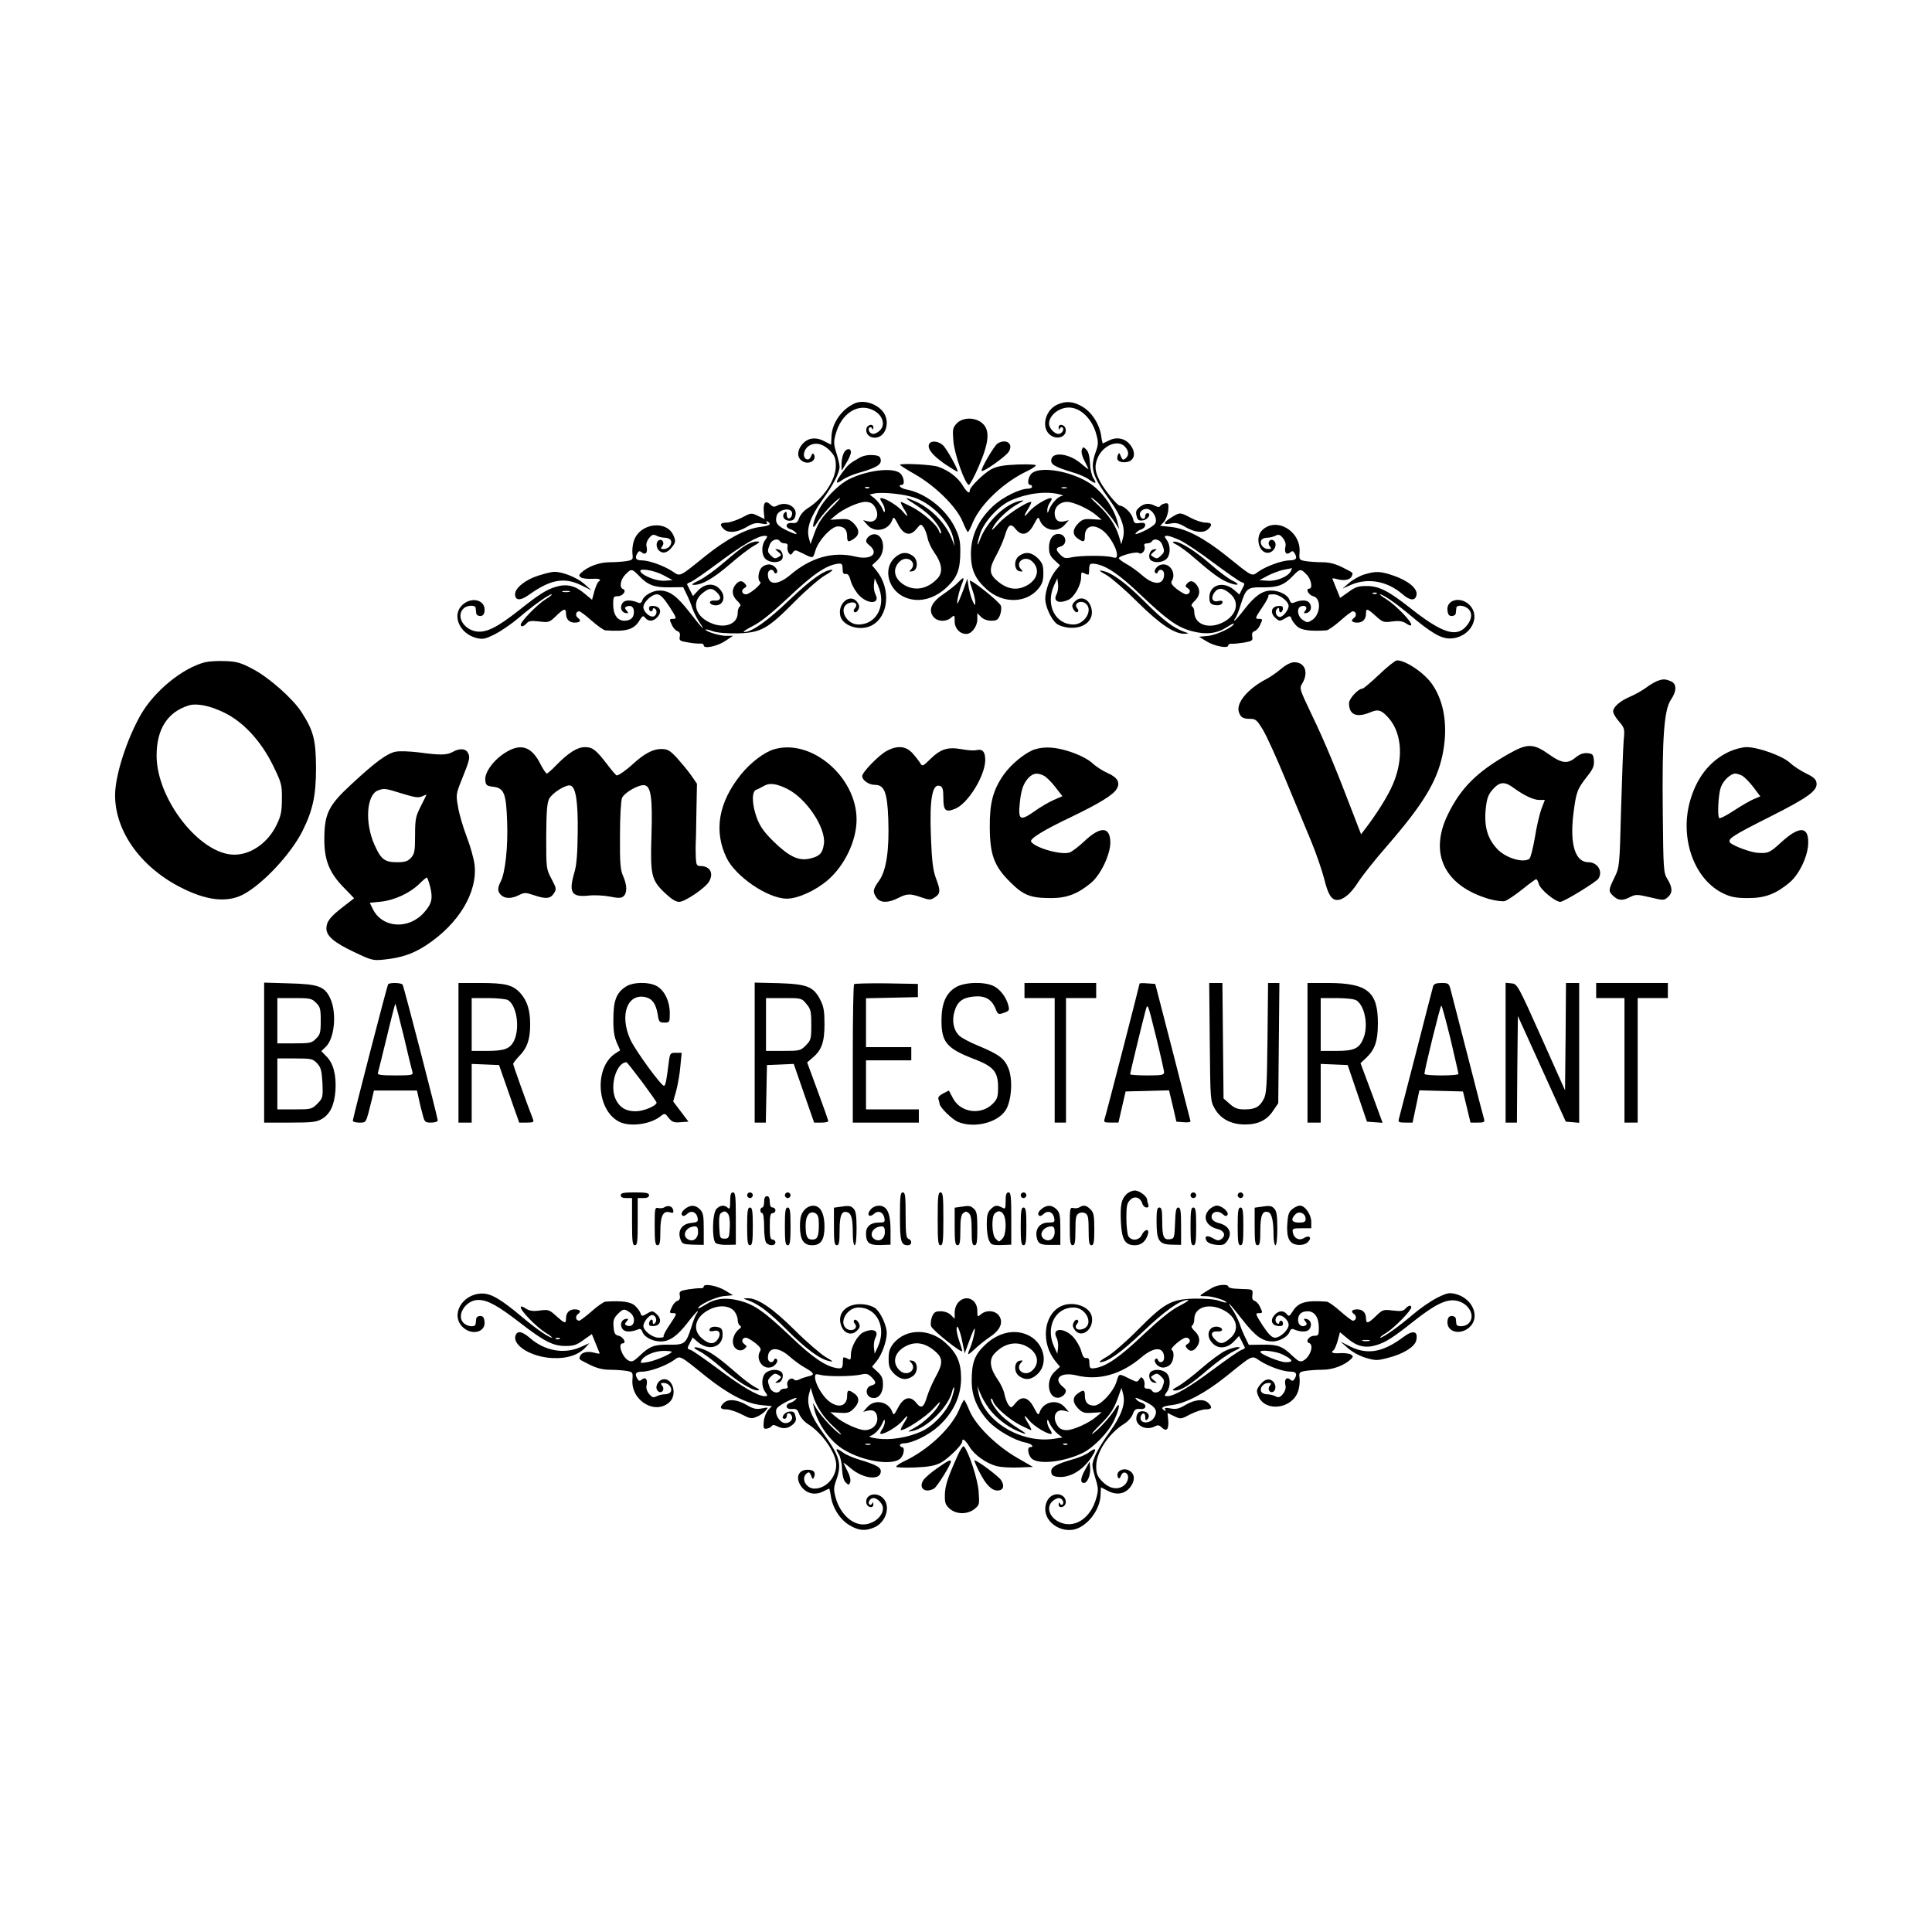 <?xml version="1.0" standalone="no"?>
<!DOCTYPE svg PUBLIC "-//W3C//DTD SVG 20010904//EN"
 "http://www.w3.org/TR/2001/REC-SVG-20010904/DTD/svg10.dtd">
<svg version="1.0" xmlns="http://www.w3.org/2000/svg"
 width="1024pt" height="1024pt" viewBox="0 0 1024 1024"
 preserveAspectRatio="xMidYMid meet">
<g transform="translate(0,1024) scale(0.1,-0.1)"
fill="#000000" stroke="none">
<path d="M4530 8102 c-69 -31 -120 -104 -123 -175 l-2 -44 -37 19 c-46 24 -89
17 -118 -19 -26 -33 -26 -68 1 -86 34 -24 82 3 62 36 -4 6 -10 2 -14 -11 -6
-14 -14 -20 -24 -16 -25 10 -15 56 16 73 34 19 75 8 111 -31 22 -24 28 -39 28
-77 0 -74 -65 -172 -149 -225 -19 -11 -39 -34 -45 -51 -9 -25 -16 -29 -38 -27
-33 4 -40 -23 -9 -33 11 -3 25 -12 31 -21 8 -9 -7 -5 -40 10 -61 28 -73 44
-64 81 10 40 90 49 82 8 -5 -26 -28 -28 -28 -2 0 17 -3 20 -11 12 -18 -18 -3
-43 25 -43 19 0 27 7 32 27 12 46 -48 79 -97 53 -15 -8 -23 -7 -35 5 -26 25
-39 13 -36 -34 l4 -42 -35 17 c-35 17 -37 16 -86 -10 -28 -14 -64 -26 -81 -26
-33 0 -38 -11 -14 -34 23 -23 70 -19 120 10 35 21 52 25 80 19 27 -5 34 -3 28
6 -4 8 -3 10 4 5 24 -14 11 -23 -40 -29 -74 -9 -177 -64 -288 -153 -144 -116
-133 -111 -178 -81 -47 30 -122 57 -162 57 -31 0 -37 13 -21 39 8 12 12 12 24
2 19 -15 31 1 24 32 -4 13 2 31 13 45 16 19 23 21 39 13 11 -6 31 -11 46 -11
14 0 28 -7 31 -15 8 -20 -13 -45 -38 -45 -17 0 -18 2 -8 15 15 18 -1 42 -19
31 -16 -10 -14 -41 4 -56 20 -17 45 -9 68 22 18 24 19 30 7 59 -36 85 -179 67
-210 -27 -7 -19 -10 -50 -8 -69 4 -31 2 -33 -32 -39 -19 -3 -60 -6 -90 -6 -54
0 -115 -23 -150 -56 -13 -13 -13 -16 0 -25 8 -5 34 -8 58 -7 39 3 53 -4 33
-16 -4 -3 -14 -26 -21 -50 l-12 -45 -41 34 c-48 41 -94 52 -150 35 -51 -15
-90 -40 -197 -125 -114 -90 -172 -119 -224 -112 -69 10 -110 81 -70 121 18 19
64 21 65 4 1 -7 2 -20 3 -28 0 -8 10 -15 21 -15 14 0 21 8 23 26 7 57 -64 79
-115 35 -60 -52 -21 -152 70 -177 36 -9 46 -7 101 20 33 17 90 56 126 87 71
61 159 124 174 124 6 0 -10 -13 -35 -28 -43 -28 -129 -116 -129 -133 0 -14 16
-10 31 7 11 13 24 15 67 10 50 -6 54 -5 89 29 42 41 53 43 53 12 0 -29 18 -47
45 -47 30 0 38 11 18 25 -16 12 -11 35 7 35 5 0 35 -22 66 -50 31 -27 64 -51
73 -51 111 -8 151 4 180 52 16 26 20 28 31 14 17 -21 43 -19 64 4 25 27 17 55
-17 59 -19 2 -27 -1 -27 -12 0 -9 5 -16 10 -16 6 0 10 5 10 11 0 5 5 7 10 4
15 -9 12 -35 -5 -42 -20 -7 -55 24 -55 49 0 26 44 68 72 68 17 0 34 -17 66
-65 37 -58 40 -65 22 -65 -23 0 -24 -1 -8 -34 6 -14 19 -28 28 -31 12 -4 16
-13 13 -29 -4 -21 0 -24 44 -31 26 -5 56 -7 66 -6 9 1 17 -3 17 -10 0 -20 74
-4 116 25 l39 26 -38 0 c-34 0 -107 23 -107 33 0 3 18 -1 39 -9 25 -8 74 -12
133 -11 122 4 156 23 300 168 59 60 131 122 160 139 29 16 46 30 38 30 -41 -1
-109 -49 -225 -159 -118 -113 -200 -171 -241 -171 -10 0 11 14 44 31 43 21
102 69 193 154 127 121 198 169 259 177 22 3 25 -1 26 -27 0 -22 4 -29 17 -27
11 2 19 -9 27 -40 7 -23 27 -57 45 -75 49 -49 112 -43 85 7 -6 12 -10 35 -8
53 l4 32 17 -37 c47 -103 -5 -208 -103 -208 -66 0 -108 87 -55 112 32 14 56
-2 36 -26 -8 -9 -8 -16 -2 -20 6 -4 15 2 20 13 8 15 6 24 -7 42 -38 46 -104
-11 -88 -76 14 -54 105 -82 166 -50 90 47 104 193 26 290 l-24 29 29 27 c50
47 33 146 -24 137 -11 -2 -25 -11 -31 -21 -9 -15 -7 -22 12 -37 53 -44 9 -80
-74 -60 -118 29 -237 -5 -345 -97 -68 -57 -119 -56 -119 4 0 24 25 32 33 11 2
-7 8 -9 13 -5 13 12 -10 42 -35 45 -13 2 -31 -4 -42 -14 -20 -18 -26 -69 -9
-79 12 -7 -56 -65 -76 -65 -21 0 -28 22 -10 32 14 8 15 13 5 24 -17 21 -36 17
-55 -11 -18 -28 -12 -57 18 -84 12 -12 16 -21 9 -26 -6 -3 -11 -19 -11 -34 0
-57 -65 -83 -135 -56 -87 33 -113 110 -54 159 37 31 53 32 80 5 26 -26 19 -45
-15 -42 -31 2 -31 -20 0 -25 45 -6 65 42 33 81 -30 39 -81 37 -119 -3 l-27
-29 -14 27 c-7 15 -15 30 -17 34 -2 3 6 9 18 13 12 4 78 50 148 102 124 93
208 143 245 143 17 0 17 -2 3 -22 -22 -30 -20 -81 2 -101 20 -18 59 -22 80 -8
20 12 11 55 -13 59 -20 3 -20 3 0 -13 17 -14 18 -17 5 -25 -21 -13 -26 -12
-44 6 -19 18 -19 24 -6 58 10 26 43 36 55 16 3 -5 14 -10 25 -10 12 0 17 -6
14 -17 -2 -10 1 -25 6 -33 10 -13 12 -13 22 1 10 15 14 15 42 1 69 -34 64 -35
78 10 16 54 85 128 119 128 33 0 49 -17 49 -52 0 -32 7 -34 38 -12 29 20 28
49 -3 80 -22 22 -33 25 -75 22 l-49 -3 27 23 c41 35 123 72 159 72 22 0 37 -7
47 -22 32 -46 12 -93 -35 -81 l-24 6 24 -27 c39 -42 110 -27 130 27 7 20 10
18 30 -20 29 -58 65 -68 98 -27 23 28 24 28 38 10 8 -11 17 -36 21 -55 3 -20
19 -55 36 -79 42 -60 47 -106 17 -138 -52 -56 -119 -69 -177 -34 -54 33 -64
87 -22 125 39 35 94 -6 58 -44 -11 -10 -9 -12 7 -9 31 5 33 61 3 82 -34 24
-66 19 -99 -13 -60 -60 -29 -171 58 -207 72 -31 157 -9 224 56 54 52 69 93 69
191 0 53 -6 77 -30 126 -49 97 -155 180 -257 199 -30 6 -47 24 -23 24 19 0 10
49 -12 64 -43 30 -177 12 -270 -35 -58 -30 -135 -110 -163 -171 -32 -68 -34
-109 -4 -58 23 39 95 117 120 130 9 5 -12 -19 -46 -53 -48 -48 -67 -77 -86
-127 l-23 -64 -9 34 c-13 51 9 112 71 199 60 83 91 144 92 177 0 12 -8 45 -17
74 -14 44 -15 59 -4 98 30 112 120 169 201 127 50 -26 65 -78 32 -108 -10 -10
-26 -17 -34 -17 -18 0 -32 26 -18 35 4 3 11 -1 13 -7 3 -8 6 -5 6 5 1 24 -32
18 -37 -6 -5 -25 16 -47 44 -47 62 0 87 92 39 144 -38 41 -102 57 -145 38z
m77 -448 c-3 -3 -12 -4 -19 -1 -8 3 -5 6 6 6 11 1 17 -2 13 -5z m244 -53 c99
-37 188 -135 203 -221 l6 -35 -15 38 c-32 84 -113 166 -199 202 -54 23 -55 18
0 -16 27 -17 64 -45 82 -62 35 -33 67 -85 59 -94 -3 -2 -8 4 -11 15 -10 30
-87 97 -145 126 -28 14 -53 26 -56 26 -4 0 3 -15 14 -34 29 -46 26 -54 -5 -16
-25 29 -91 70 -114 70 -7 0 -5 -9 4 -22 9 -12 16 -32 16 -43 -1 -15 -4 -13
-14 11 -8 17 -26 40 -40 52 l-27 21 23 5 c46 10 164 -3 219 -23z m-1465 -412
c47 -50 81 -63 162 -62 l73 1 18 -37 c10 -20 24 -53 30 -73 7 -20 23 -53 36
-73 42 -62 18 -38 -51 51 -68 87 -106 114 -159 114 -36 0 -82 -26 -90 -51 -5
-14 -12 -18 -23 -13 -36 15 -68 15 -81 0 -17 -21 -10 -50 14 -55 17 -3 18 -1
6 13 -11 13 -11 17 2 22 22 8 37 -3 37 -30 0 -30 -18 -46 -51 -46 -37 0 -59
33 -59 87 0 39 2 43 25 43 27 0 48 31 27 38 -21 7 -13 52 13 77 31 32 35 31
71 -6z m127 4 l52 -28 -42 -3 c-41 -3 -113 24 -128 48 -13 21 67 9 118 -17z
m-495 -90 c-10 -2 -26 -2 -35 0 -10 3 -2 5 17 5 19 0 27 -2 18 -5z"/>
<path d="M5605 8096 c-62 -27 -87 -114 -45 -156 36 -36 97 -18 88 27 -5 24
-38 30 -37 6 0 -10 3 -13 6 -5 2 6 9 10 13 7 14 -9 -1 -35 -20 -35 -21 0 -50
31 -50 54 0 44 52 86 105 86 62 0 124 -60 146 -143 11 -40 11 -53 -4 -94 -30
-85 -19 -124 75 -254 63 -88 84 -148 70 -200 l-9 -34 -11 38 c-17 60 -57 121
-114 172 -29 27 -44 43 -33 37 28 -14 98 -90 125 -132 l22 -35 -7 30 c-18 82
-87 178 -161 221 -98 58 -244 82 -292 48 -22 -15 -31 -64 -12 -64 6 0 10 -4
10 -10 0 -5 -9 -10 -20 -10 -44 0 -132 -43 -185 -91 -78 -72 -118 -157 -119
-252 0 -85 21 -134 83 -190 85 -77 208 -76 274 2 21 26 27 43 27 83 0 41 -5
54 -29 79 -33 32 -65 37 -99 13 -30 -21 -28 -77 3 -82 16 -3 18 -1 8 9 -37 38
18 79 57 44 42 -38 32 -92 -22 -125 -57 -34 -113 -25 -170 28 -36 33 -35 62 3
130 17 31 37 77 45 103 18 61 31 68 58 34 32 -40 68 -29 97 28 20 38 23 40 30
20 20 -54 91 -69 130 -27 l24 27 -24 -6 c-32 -8 -51 8 -51 43 0 34 28 60 66
60 34 0 117 -38 156 -72 l27 -23 -49 3 c-42 3 -53 0 -75 -22 -31 -31 -32 -60
-3 -80 31 -22 38 -20 38 12 0 57 48 69 100 26 34 -29 70 -92 70 -124 0 -17 -4
-19 -27 -13 -36 10 -167 9 -214 -1 -31 -7 -40 -5 -58 13 -26 26 -27 37 -1 44
41 11 32 67 -11 67 -29 0 -49 -28 -49 -72 0 -31 6 -46 29 -67 l29 -27 -24 -29
c-29 -36 -54 -107 -54 -149 0 -39 30 -105 58 -130 13 -11 42 -21 69 -23 87 -7
141 49 113 117 -16 40 -55 50 -82 23 -17 -17 -18 -24 -9 -42 7 -12 16 -19 22
-15 6 4 6 11 -1 19 -24 28 22 49 48 23 35 -35 -11 -108 -68 -108 -98 0 -150
105 -103 208 l17 37 4 -32 c2 -18 -2 -41 -8 -53 -20 -37 12 -52 63 -29 31 14
67 78 67 118 0 29 2 31 20 21 11 -6 20 -7 21 -3 1 4 2 19 2 33 2 21 6 24 27
22 60 -7 133 -56 247 -166 144 -136 194 -171 273 -192 74 -19 130 -12 183 22
20 13 37 22 37 19 0 -17 -90 -60 -134 -65 l-51 -5 38 -23 c42 -27 117 -41 117
-23 0 6 8 10 18 9 9 -1 39 2 65 6 44 8 48 11 44 32 -3 16 1 25 13 29 9 3 22
17 28 31 16 33 15 34 -8 34 -19 0 -17 6 19 59 22 32 37 61 34 65 -4 3 8 6 26
6 33 0 81 -37 81 -62 0 -21 -30 -58 -46 -58 -19 0 -30 28 -15 43 8 8 11 7 11
-7 0 -9 5 -14 10 -11 6 3 10 13 10 21 0 11 -8 14 -27 12 -36 -4 -42 -37 -13
-63 20 -18 23 -19 50 -3 27 16 29 15 35 -1 3 -10 16 -28 29 -40 22 -21 69 -28
157 -22 9 1 42 24 73 51 31 28 61 50 66 50 18 0 23 -23 7 -35 -20 -14 -12 -25
18 -25 27 0 45 18 45 47 0 31 6 29 52 -12 36 -33 42 -35 87 -29 37 5 55 2 75
-11 16 -11 26 -13 26 -6 0 19 -81 102 -129 133 -25 15 -41 28 -37 28 16 0 80
-44 151 -103 118 -100 172 -132 221 -131 107 2 170 118 98 182 -48 42 -119 21
-112 -33 2 -22 8 -30 23 -30 11 0 21 7 21 15 1 8 2 21 3 28 2 19 46 14 66 -8
22 -24 14 -62 -20 -96 -52 -52 -128 -25 -290 103 -117 92 -166 117 -232 117
-43 0 -60 -5 -96 -32 l-44 -31 -19 47 c-11 26 -20 50 -22 54 -2 4 10 3 27 -2
37 -10 68 -3 76 17 7 19 11 15 -52 47 -37 18 -68 26 -105 26 -29 0 -69 3 -88
6 -34 6 -35 7 -32 47 8 113 -125 190 -199 116 -37 -37 -17 -119 30 -119 34 0
57 49 30 66 -18 11 -34 -13 -19 -31 10 -13 9 -15 -8 -15 -25 0 -46 25 -38 45
3 8 17 15 31 15 15 0 35 5 46 11 16 8 23 6 39 -13 11 -14 17 -32 13 -45 -7
-31 5 -47 24 -32 12 10 16 10 24 -2 17 -27 10 -39 -26 -39 -39 0 -125 -31
-167 -61 -34 -25 -28 -28 -168 85 -116 93 -214 145 -293 153 l-58 6 20 21 c10
12 21 39 23 61 3 35 1 40 -17 37 -11 -2 -23 -9 -26 -14 -4 -7 -13 -6 -27 1
-30 16 -57 14 -82 -7 -18 -15 -22 -25 -16 -46 5 -22 11 -27 34 -24 26 3 47 38
23 38 -6 0 -11 -7 -11 -15 0 -20 -19 -19 -27 1 -9 24 24 46 49 33 26 -14 43
-53 31 -73 -5 -10 -33 -28 -63 -42 -33 -15 -48 -19 -40 -10 6 9 20 18 31 21
10 4 19 13 19 22 0 11 -8 14 -30 11 -25 -4 -30 -1 -35 24 -7 28 -47 68 -70 68
-13 0 -83 86 -105 129 -28 54 -30 83 -11 127 30 66 108 96 144 56 21 -23 22
-46 2 -62 -12 -10 -16 -8 -24 11 -8 21 -10 22 -16 7 -10 -24 2 -38 34 -38 52
0 68 46 31 93 -27 34 -71 43 -111 23 -18 -9 -33 -16 -34 -16 -1 0 -6 19 -9 43
-10 62 -50 123 -100 152 -47 28 -86 31 -131 11z m48 -443 c-7 -2 -19 -2 -25 0
-7 3 -2 5 12 5 14 0 19 -2 13 -5z m-38 -33 c17 -4 23 -8 14 -9 -20 -1 -55 -38
-68 -71 -8 -22 -10 -22 -10 -5 -1 11 6 31 15 43 9 13 11 22 4 22 -23 0 -89
-41 -114 -70 -31 -38 -34 -30 -5 16 11 19 18 34 14 34 -26 0 -134 -72 -172
-114 -34 -38 -42 -43 -30 -21 20 39 82 97 132 124 37 20 37 21 10 16 -77 -16
-176 -111 -210 -203 -19 -52 -18 -26 1 32 22 64 100 148 165 175 85 37 184 49
254 31z m640 -244 c28 -13 107 -66 177 -119 70 -52 136 -98 147 -102 20 -6 20
-8 5 -36 l-15 -30 -30 26 c-57 47 -129 25 -129 -41 0 -27 5 -35 24 -40 26 -6
46 1 46 17 0 5 -11 7 -24 3 -30 -7 -40 16 -20 45 20 28 46 27 83 -5 58 -48 33
-125 -51 -159 -72 -29 -138 0 -138 62 0 12 -5 25 -11 28 -7 5 -3 14 9 26 30
27 36 56 18 84 -19 28 -38 32 -55 11 -10 -11 -9 -16 5 -24 18 -10 11 -32 -10
-32 -7 0 -29 13 -49 28 -26 21 -33 32 -26 43 24 39 -8 94 -52 87 -25 -3 -48
-33 -35 -45 5 -4 11 -2 13 5 8 21 33 13 33 -11 0 -58 -52 -62 -114 -8 -25 22
-63 50 -86 62 -22 12 -40 26 -40 30 0 13 94 38 106 28 15 -12 38 15 30 36 -4
10 1 15 14 15 10 0 22 5 25 10 12 20 45 10 55 -16 13 -34 13 -40 -6 -58 -18
-18 -23 -19 -44 -6 -13 8 -12 11 5 25 20 16 20 16 0 13 -24 -4 -33 -47 -13
-59 21 -14 60 -10 80 8 22 20 24 71 2 101 -14 20 -14 22 3 22 10 0 41 -11 68
-24z m586 -165 c-16 -28 -76 -53 -124 -49 l-42 3 43 23 c24 13 63 27 85 32 23
4 43 8 45 9 1 1 -2 -7 -7 -18z m84 -16 c25 -24 34 -75 14 -75 -21 0 -3 -34 21
-40 44 -10 40 -96 -5 -126 -23 -15 -27 -15 -50 0 -28 18 -34 63 -10 72 23 9
38 -5 23 -23 -10 -13 -9 -15 7 -12 24 5 31 34 14 55 -13 15 -45 15 -81 0 -11
-5 -18 -1 -23 13 -8 27 -54 51 -97 51 -47 0 -88 -29 -142 -99 -26 -34 -50 -61
-53 -61 -3 0 -1 6 4 13 6 6 18 36 27 66 30 94 36 99 119 98 80 -1 114 12 161
62 36 37 40 38 71 6z m372 -101 c-3 -3 -12 -4 -19 -1 -8 3 -5 6 6 6 11 1 17
-2 13 -5z"/>
<path d="M6240 7351 c19 -11 60 -41 90 -68 91 -79 136 -112 174 -128 52 -22
78 -17 31 6 -22 10 -74 49 -115 85 -82 72 -164 124 -195 123 -15 0 -11 -5 15
-18z"/>
<path d="M5070 7995 c-20 -22 -22 -31 -17 -92 5 -68 61 -228 82 -233 5 -1 29
43 53 99 55 128 60 192 18 228 -38 33 -104 32 -136 -2z"/>
<path d="M4924 7885 c-10 -24 21 -61 85 -105 33 -22 62 -40 66 -40 10 0 -55
119 -77 140 -26 24 -66 26 -74 5z"/>
<path d="M5288 7890 c-18 -11 -93 -139 -85 -146 8 -8 127 76 143 101 27 42
-11 72 -58 45z"/>
<path d="M5734 7856 c-4 -10 1 -34 12 -54 10 -21 20 -41 23 -47 2 -5 -15 7
-39 28 -64 54 -152 65 -158 20 -4 -25 19 -38 118 -68 30 -9 67 -25 81 -36 37
-26 44 -24 24 7 -9 14 -17 49 -18 80 -2 35 -8 60 -19 71 -16 16 -18 15 -24 -1z"/>
<path d="M4470 7834 c-6 -14 -10 -40 -10 -57 l1 -32 24 40 c14 22 25 48 25 58
0 26 -29 20 -40 -9z"/>
<path d="M4554 7813 c-54 -31 -60 -37 -93 -82 -36 -51 -34 -62 6 -33 16 11 55
28 88 37 90 26 117 42 113 68 -2 18 -11 23 -43 25 -25 2 -52 -4 -71 -15z"/>
<path d="M4770 7776 c0 -2 37 -26 83 -52 107 -62 214 -168 248 -246 13 -32 26
-58 29 -58 3 0 16 25 28 55 43 97 164 211 290 270 23 11 42 24 42 29 0 4 -44
6 -97 4 -74 -3 -108 -9 -139 -25 -40 -22 -114 -94 -114 -113 0 -20 -16 -9 -38
28 -26 42 -73 78 -129 98 -34 12 -203 20 -203 10z"/>
<path d="M6214 7501 c-49 -30 -53 -44 -10 -36 28 6 45 2 80 -19 50 -29 97 -33
120 -10 24 23 19 34 -14 34 -17 0 -52 11 -78 25 -56 30 -58 30 -98 6z"/>
<path d="M3951 7349 c-19 -11 -70 -52 -115 -91 -45 -39 -103 -81 -131 -94 -39
-19 -44 -24 -25 -24 43 1 102 35 189 110 46 40 102 83 125 96 36 21 38 24 16
24 -14 0 -40 -9 -59 -21z"/>
<path d="M5865 7192 c28 -17 102 -81 165 -144 117 -116 196 -169 249 -167 25
1 25 1 -4 11 -57 21 -110 61 -205 156 -100 100 -175 156 -225 166 -25 6 -21 1
20 -22z"/>
<path d="M2853 7189 c-68 -21 -123 -66 -123 -98 0 -35 28 -36 73 -4 114 82
187 95 278 51 l54 -27 -39 35 c-38 33 -117 65 -160 63 -12 0 -49 -9 -83 -20z"/>
<path d="M7230 7195 c-25 -8 -61 -28 -80 -45 l-35 -30 45 20 c90 39 193 20
273 -49 41 -36 70 -37 75 -3 5 33 -43 73 -119 100 -73 25 -96 26 -159 7z"/>
<path d="M5079 7154 c-13 -14 -47 -41 -75 -60 -64 -43 -84 -82 -60 -119 20
-30 69 -34 98 -8 17 15 18 14 18 -20 0 -38 27 -67 62 -67 28 0 58 40 58 77 l0
33 20 -20 c12 -12 33 -20 54 -20 28 0 36 5 46 29 6 16 9 39 5 50 -6 21 -165
147 -165 132 0 -5 7 -28 15 -51 8 -23 15 -52 14 -64 0 -18 -3 -16 -14 9 -8 17
-17 50 -21 74 l-7 44 -22 -62 c-13 -34 -26 -65 -29 -68 -9 -10 5 58 20 96 18
44 14 47 -17 15z"/>
<path d="M1087 6730 c-118 -30 -266 -150 -339 -275 -76 -132 -138 -325 -138
-430 0 -188 132 -376 341 -485 140 -73 249 -86 336 -42 104 54 254 214 316
337 55 110 72 189 72 335 -1 150 -13 196 -77 296 -47 72 -172 183 -258 228
-62 33 -85 40 -145 42 -38 2 -87 -1 -108 -6z m99 -266 c103 -49 197 -151 261
-281 45 -93 48 -102 47 -178 0 -66 -5 -90 -28 -137 -45 -94 -135 -158 -224
-158 -182 0 -412 294 -412 525 0 141 58 231 170 266 42 13 112 -1 186 -37z"/>
<path d="M7310 6665 c-43 -41 -83 -75 -89 -75 -22 0 -71 -53 -71 -77 0 -62 40
-79 114 -48 42 18 60 11 99 -34 68 -81 76 -216 20 -347 -26 -62 -88 -161 -151
-242 l-18 -24 -44 114 c-84 221 -152 385 -218 521 -65 137 -66 138 -49 166 34
58 13 111 -43 111 -18 0 -44 -13 -71 -36 -23 -19 -56 -42 -73 -51 -100 -51
-165 -127 -150 -176 9 -29 22 -37 61 -37 28 0 36 -7 66 -57 20 -32 74 -152
122 -268 48 -115 109 -262 135 -325 26 -63 57 -153 69 -200 20 -81 38 -110 68
-110 33 0 73 34 110 92 22 35 92 123 156 196 189 218 262 338 292 478 31 147
12 282 -54 377 -41 60 -140 127 -187 127 -8 0 -51 -34 -94 -75z"/>
<path d="M8780 6629 c-13 -6 -39 -21 -57 -35 -18 -13 -54 -34 -80 -45 -57 -24
-93 -56 -93 -80 0 -10 14 -34 31 -53 29 -34 31 -39 25 -98 -3 -35 -9 -200 -14
-368 -8 -303 -8 -305 -35 -361 -33 -68 -33 -73 -5 -99 26 -24 49 -25 89 -4 28
14 37 14 105 -2 71 -17 74 -17 94 1 26 23 25 51 -2 95 -21 34 -22 47 -25 360
-4 389 7 538 43 591 32 47 32 86 -2 99 -30 12 -41 12 -74 -1z"/>
<path d="M7992 6242 c-165 -94 -251 -180 -319 -321 -100 -207 -16 -377 220
-446 32 -9 69 -14 82 -11 13 3 54 31 92 61 37 30 71 55 75 55 4 0 10 -11 14
-25 7 -29 87 -95 114 -95 19 0 190 105 202 123 25 39 -5 87 -53 87 -70 0 -99
94 -80 254 15 119 20 132 71 198 34 42 40 58 38 87 -3 32 -6 36 -34 39 -22 2
-40 -5 -62 -22 -42 -36 -74 -33 -141 15 -85 60 -116 60 -219 1z m29 -177 c58
-42 107 -65 138 -65 l29 0 -18 -47 c-10 -27 -26 -95 -35 -153 -10 -58 -23
-108 -29 -112 -35 -24 -129 6 -172 54 -51 55 -69 120 -59 214 6 53 13 73 37
100 36 41 63 43 109 9z"/>
<path d="M2677 6250 c-61 -38 -109 -104 -105 -145 3 -27 7 -31 43 -35 57 -7
68 -36 73 -187 5 -130 -10 -269 -34 -315 -18 -35 -18 -53 2 -72 20 -20 57 -20
95 0 28 14 35 14 77 0 64 -22 89 -20 107 8 15 23 15 27 -12 78 -28 52 -28 56
-28 223 1 129 4 177 15 200 17 33 92 80 115 71 27 -10 39 -87 37 -248 -1 -109
-6 -173 -17 -210 -32 -108 -17 -134 73 -125 31 4 83 1 114 -5 45 -9 60 -9 72
1 21 18 20 59 -1 107 -15 33 -18 68 -17 214 0 104 5 186 11 201 13 29 91 73
120 67 33 -6 42 -71 36 -258 -7 -217 -1 -244 69 -311 36 -34 59 -49 78 -49 31
0 142 76 159 109 25 45 3 81 -48 81 -18 0 -21 7 -23 43 -1 23 -1 51 -1 62 1
11 3 90 4 176 l3 155 -31 45 c-17 24 -51 65 -75 92 -39 41 -49 47 -85 47 -42
0 -89 -25 -148 -79 -33 -31 -76 -61 -86 -61 -4 0 -25 25 -48 55 -61 80 -80 95
-121 95 -41 0 -89 -31 -155 -99 -21 -22 -43 -41 -47 -41 -4 0 -19 22 -33 49
-47 95 -105 114 -188 61z"/>
<path d="M4104 6269 c-53 -15 -126 -71 -177 -134 -119 -148 -145 -299 -76
-442 48 -99 218 -215 318 -216 58 -1 152 42 217 97 91 78 154 210 154 322 0
226 -239 430 -436 373z m70 -211 c101 -51 204 -206 193 -290 -7 -51 -23 -67
-76 -79 -59 -13 -109 11 -192 92 -49 48 -70 78 -87 122 -27 73 -29 142 -4 151
9 3 28 13 42 21 29 17 66 12 124 -17z"/>
<path d="M4700 6260 c-41 -21 -130 -113 -130 -133 0 -23 35 -47 68 -47 49 0
65 -40 70 -181 6 -163 -10 -272 -48 -326 -34 -47 -36 -60 -14 -91 19 -28 61
-29 114 -2 47 24 63 25 123 4 44 -15 49 -15 72 0 30 20 31 35 5 103 -15 41
-21 88 -26 220 -8 201 8 283 49 267 13 -5 17 -19 17 -64 0 -67 12 -78 64 -56
67 28 157 174 158 257 0 45 -14 61 -48 53 -12 -3 -46 -1 -77 5 -73 13 -110 2
-165 -51 -39 -39 -44 -41 -53 -25 -6 10 -24 34 -41 53 -35 40 -81 45 -138 14z"/>
<path d="M5484 6268 c-49 -16 -125 -78 -165 -135 -56 -81 -74 -149 -73 -278 1
-146 23 -206 108 -290 71 -71 108 -85 218 -85 82 0 140 22 210 80 51 42 102
148 103 213 0 87 -52 90 -139 7 -29 -27 -63 -53 -76 -58 -43 -16 -184 24 -205
57 -9 15 67 62 217 133 147 71 222 117 238 149 18 32 2 59 -48 81 -26 11 -63
35 -82 53 -22 20 -64 42 -113 59 -80 27 -139 31 -193 14z m48 -139 c13 -6 40
-33 61 -60 l38 -49 -46 -20 c-25 -11 -72 -38 -105 -62 -73 -51 -84 -44 -75 45
7 71 19 105 47 135 24 24 45 28 80 11z"/>
<path d="M9165 6256 c-105 -49 -176 -142 -210 -271 -51 -197 28 -409 180 -481
40 -19 67 -24 131 -24 90 0 147 22 221 84 51 44 97 142 97 210 1 88 -49 88
-144 1 -60 -55 -69 -59 -125 -55 -39 3 -130 37 -145 54 -15 19 12 37 215 139
196 99 248 136 243 176 -2 20 -14 32 -56 52 -29 14 -67 39 -85 56 -38 36 -168
83 -230 83 -23 0 -64 -11 -92 -24z m71 -129 c12 -7 38 -34 58 -60 l36 -48 -36
-15 c-19 -8 -67 -36 -105 -61 -38 -25 -73 -43 -77 -39 -10 11 -5 121 8 161 12
37 52 75 79 75 9 -1 26 -6 37 -13z"/>
<path d="M2400 6255 c-31 -18 -68 -18 -179 -3 -48 6 -103 8 -123 4 -45 -8
-108 -54 -238 -175 -119 -110 -140 -154 -141 -285 -1 -113 26 -181 101 -258
l57 -59 -58 -45 c-69 -53 -89 -79 -89 -115 0 -40 41 -75 147 -125 92 -44 100
-46 158 -40 90 9 153 30 221 74 175 114 277 283 259 431 -4 31 -22 96 -41 145
-19 50 -40 120 -46 158 -12 66 -11 70 19 145 43 107 46 119 33 143 -12 23 -44
25 -80 5z m-269 -221 c65 -20 87 -24 106 -15 12 6 23 10 23 8 0 -1 -14 -29
-30 -61 -27 -53 -30 -68 -30 -154 0 -84 -3 -98 -22 -119 -17 -18 -32 -23 -73
-23 -66 0 -86 15 -120 92 -52 115 -43 263 17 288 34 13 39 12 129 -16z m149
-494 c15 -62 9 -90 -32 -136 -81 -92 -220 -84 -271 16 l-17 35 59 6 c70 7 152
45 201 92 19 19 38 35 42 36 3 0 11 -22 18 -49z"/>
<path d="M1400 4661 l0 -371 138 0 c118 0 141 3 169 20 43 26 65 72 71 150 5
81 -11 145 -48 181 l-27 28 23 22 c47 44 60 179 25 256 -30 65 -62 77 -218 81
l-133 4 0 -371z m275 264 c22 -21 25 -33 25 -95 0 -62 -3 -74 -25 -95 -22 -23
-32 -25 -115 -25 l-90 0 0 120 0 120 90 0 c83 0 93 -2 115 -25z m6 -321 c20
-22 24 -38 28 -104 3 -77 2 -80 -27 -110 -29 -29 -34 -30 -121 -30 l-91 0 0
135 0 135 93 0 c88 0 95 -2 118 -26z"/>
<path d="M2057 5023 c-6 -10 -187 -710 -187 -723 0 -6 16 -10 35 -10 37 0 34
-6 66 123 l11 47 114 0 114 0 6 -27 c10 -45 12 -56 24 -100 10 -40 13 -43 45
-43 20 0 35 5 35 12 0 15 -179 708 -186 719 -6 11 -71 12 -77 2z m83 -275 c22
-95 43 -181 46 -190 5 -16 -4 -18 -91 -18 -74 0 -96 3 -92 13 2 6 23 92 47
190 23 97 44 177 45 177 2 0 22 -78 45 -172z"/>
<path d="M2430 4660 l0 -370 35 0 35 0 0 155 0 156 73 -3 72 -3 28 -80 c15
-44 39 -113 53 -152 l26 -73 40 0 c34 0 39 3 33 18 -32 81 -105 286 -105 293
0 5 16 25 34 44 40 40 56 87 56 165 0 75 -15 124 -51 165 -40 45 -79 55 -216
55 l-113 0 0 -370z m261 280 c47 -26 66 -146 34 -215 -21 -44 -51 -55 -145
-55 l-80 0 0 140 0 140 86 0 c47 0 94 -5 105 -10z"/>
<path d="M3316 5010 c-49 -32 -65 -74 -65 -170 -1 -62 5 -96 18 -126 l18 -41
-28 -18 c-110 -75 -97 -299 22 -360 55 -29 164 -15 218 27 24 19 25 19 45 -7
18 -22 28 -26 63 -23 l42 3 -40 53 -41 54 16 56 c8 31 19 90 22 130 l7 72 -31
0 c-29 0 -31 -2 -37 -47 -13 -104 -17 -123 -25 -128 -11 -7 -155 190 -180 247
-57 129 -15 244 81 223 36 -8 56 -36 65 -92 6 -39 9 -43 35 -43 28 0 29 2 29
50 0 62 -27 119 -68 143 -42 24 -128 23 -166 -3z m87 -504 c42 -57 77 -106 77
-110 0 -17 -69 -46 -110 -46 -52 0 -83 18 -105 60 -36 69 0 197 55 200 3 0 40
-47 83 -104z"/>
<path d="M4000 4661 l0 -371 30 0 29 0 3 153 3 152 71 3 71 3 54 -156 54 -155
38 0 c20 0 37 3 37 8 0 4 -25 75 -56 159 l-56 152 30 26 c47 39 62 82 62 177
0 67 -4 93 -22 128 -36 71 -70 84 -220 89 l-128 3 0 -371z m274 258 c23 -27
26 -39 26 -111 0 -75 -2 -81 -29 -109 -28 -28 -33 -29 -120 -29 l-91 0 0 140
0 140 94 0 c93 0 95 0 120 -31z"/>
<path d="M4527 5024 c-4 -4 -7 -171 -7 -371 l0 -363 175 0 175 0 0 35 0 35
-140 0 -140 0 0 130 0 130 120 0 120 0 0 35 0 35 -120 0 -120 0 0 130 0 129
138 3 137 3 0 35 0 35 -166 3 c-91 1 -168 -1 -172 -4z"/>
<path d="M5067 5008 c-53 -31 -77 -86 -77 -177 0 -116 28 -149 178 -206 98
-38 122 -67 122 -147 0 -52 -4 -63 -28 -88 -62 -62 -169 -48 -210 27 l-23 43
-31 -16 c-19 -10 -28 -20 -24 -30 3 -9 6 -20 6 -24 0 -18 66 -83 97 -96 85
-36 212 -5 254 63 30 49 38 157 15 218 -21 54 -50 76 -158 121 -45 18 -92 43
-104 55 -30 28 -40 80 -25 128 15 52 42 73 101 79 60 6 95 -13 116 -63 13 -32
15 -34 45 -23 27 9 30 14 24 37 -11 45 -44 88 -79 105 -51 24 -152 21 -199 -6z"/>
<path d="M5430 4990 l0 -40 80 0 80 0 0 -330 0 -330 30 0 30 0 0 330 0 330 80
0 80 0 0 40 0 40 -190 0 -190 0 0 -40z"/>
<path d="M6040 5027 c0 -6 -176 -690 -185 -716 -6 -19 -3 -21 34 -21 l39 0 19
83 19 82 115 3 115 3 20 -83 19 -83 38 -3 c20 -2 37 0 37 5 -1 4 -43 170 -94
368 l-93 360 -42 3 c-22 2 -41 1 -41 -1z m130 -469 c0 -16 -11 -18 -90 -18
-49 0 -90 3 -90 6 0 8 68 288 82 339 11 40 11 38 54 -135 24 -96 43 -183 44
-192z"/>
<path d="M6412 4718 c3 -311 3 -313 27 -355 31 -54 87 -83 160 -83 69 0 116
23 149 73 l27 40 3 319 3 318 -30 0 -30 0 -3 -292 c-3 -257 -5 -297 -21 -325
-22 -41 -45 -53 -101 -53 -36 0 -52 6 -78 29 l-33 29 -3 306 -3 306 -35 0 -35
0 3 -312z"/>
<path d="M6930 4660 l0 -370 35 0 35 0 0 155 0 156 72 -3 71 -3 51 -150 51
-150 41 -3 42 -3 -58 158 -59 158 31 29 c46 44 61 90 61 181 1 168 -55 214
-260 215 l-113 0 0 -370z m262 276 c44 -33 61 -136 34 -200 -22 -54 -49 -66
-143 -66 l-83 0 0 140 0 140 88 0 c56 -1 93 -5 104 -14z"/>
<path d="M7596 5013 c-3 -10 -44 -169 -91 -353 -48 -184 -88 -343 -91 -352 -4
-15 1 -18 34 -18 l39 0 18 85 18 86 116 -3 115 -3 20 -82 20 -83 39 0 c32 0
37 3 33 18 -3 9 -42 159 -86 332 -45 173 -86 332 -91 353 -9 35 -12 37 -49 37
-28 0 -40 -5 -44 -17z m92 -280 c23 -98 42 -181 42 -185 0 -5 -40 -8 -90 -8
-49 0 -90 3 -90 8 -1 19 84 362 89 362 4 0 25 -80 49 -177z"/>
<path d="M7980 4661 l0 -371 30 0 30 0 2 283 3 282 127 -280 127 -280 36 -3
35 -3 0 370 0 371 -35 0 -35 0 -2 -285 -3 -284 -126 282 c-124 277 -127 282
-158 285 l-31 3 0 -370z"/>
<path d="M8460 4990 l0 -40 75 0 75 0 0 -330 0 -330 35 0 35 0 0 330 0 330 80
0 80 0 0 40 0 40 -190 0 -190 0 0 -40z"/>
<path d="M5970 3910 c-27 -27 -33 -57 -29 -149 5 -92 22 -121 74 -121 34 0 58
20 69 58 10 31 -17 29 -32 -3 -14 -31 -56 -34 -72 -6 -5 11 -10 54 -10 95 0
63 3 79 20 96 24 24 54 14 65 -20 3 -11 13 -20 22 -20 10 0 13 6 9 16 -3 9 -6
20 -6 25 0 18 -41 49 -65 49 -14 0 -34 -9 -45 -20z"/>
<path d="M3290 3905 c0 -10 10 -15 30 -15 l30 0 0 -125 c0 -104 2 -125 15
-125 13 0 15 21 15 125 l0 125 30 0 c20 0 30 5 30 15 0 12 -15 15 -75 15 -60
0 -75 -3 -75 -15z"/>
<path d="M3870 3873 c0 -37 -3 -44 -12 -35 -17 17 -42 15 -61 -6 -22 -24 -24
-164 -4 -180 7 -6 34 -11 60 -10 l47 1 0 138 c0 117 -2 139 -15 139 -11 0 -15
-12 -15 -47z m-11 -67 c7 -9 11 -38 9 -73 -3 -54 -5 -58 -28 -58 -24 0 -25 3
-28 64 -2 45 1 67 10 72 18 12 24 11 37 -5z"/>
<path d="M3960 3905 c0 -8 7 -15 15 -15 8 0 15 7 15 15 0 8 -7 15 -15 15 -8 0
-15 -7 -15 -15z"/>
<path d="M4160 3905 c0 -8 7 -15 15 -15 8 0 15 7 15 15 0 8 -7 15 -15 15 -8 0
-15 -7 -15 -15z"/>
<path d="M4770 3792 c0 -132 5 -152 42 -152 22 0 24 26 3 34 -12 4 -15 28 -15
126 0 100 -2 120 -15 120 -13 0 -15 -21 -15 -128z"/>
<path d="M4970 3780 c0 -118 2 -140 15 -140 13 0 15 22 15 140 0 118 -2 140
-15 140 -13 0 -15 -22 -15 -140z"/>
<path d="M5330 3875 c0 -42 -2 -45 -19 -35 -28 14 -38 13 -61 -10 -16 -16 -20
-33 -20 -80 0 -32 5 -70 12 -84 10 -23 16 -26 65 -25 l53 2 0 138 c0 117 -2
139 -15 139 -11 0 -15 -12 -15 -45z m-10 -74 c16 -30 12 -107 -6 -125 -8 -9
-17 -16 -19 -16 -2 0 -11 7 -19 16 -19 19 -22 114 -4 132 18 18 36 15 48 -7z"/>
<path d="M5410 3905 c0 -8 7 -15 15 -15 8 0 15 7 15 15 0 8 -7 15 -15 15 -8 0
-15 -7 -15 -15z"/>
<path d="M6310 3905 c0 -8 7 -15 15 -15 8 0 15 7 15 15 0 8 -7 15 -15 15 -8 0
-15 -7 -15 -15z"/>
<path d="M6560 3905 c0 -8 7 -15 15 -15 8 0 15 7 15 15 0 8 -7 15 -15 15 -8 0
-15 -7 -15 -15z"/>
<path d="M4050 3870 c0 -16 -4 -30 -10 -30 -5 0 -10 -7 -10 -15 0 -8 5 -15 10
-15 6 0 10 -31 10 -73 0 -43 5 -78 12 -85 17 -17 48 -15 48 3 0 8 -7 15 -15
15 -12 0 -15 14 -15 70 0 56 3 70 15 70 8 0 15 7 15 15 0 8 -7 15 -15 15 -10
0 -15 10 -15 30 0 20 -5 30 -15 30 -10 0 -15 -10 -15 -30z"/>
<path d="M3521 3841 c-7 -5 -22 -6 -32 -4 -18 5 -19 -2 -19 -96 0 -83 3 -101
15 -101 12 0 15 15 15 74 0 82 15 112 52 100 15 -5 19 -2 16 12 -4 21 -26 28
-47 15z"/>
<path d="M3630 3832 c-14 -11 -20 -24 -16 -31 6 -9 13 -8 28 5 23 22 51 9 56
-24 3 -17 -3 -21 -35 -24 -48 -4 -73 -41 -57 -85 9 -26 14 -28 67 -30 l57 -1
0 84 c0 71 -3 87 -20 104 -25 25 -51 25 -80 2z m70 -122 c0 -34 -26 -54 -53
-39 -36 20 -11 68 36 69 12 0 17 -8 17 -30z"/>
<path d="M4261 3824 c-16 -20 -21 -41 -21 -83 0 -72 19 -101 65 -101 46 0 65
29 65 98 0 52 -12 90 -34 104 -22 15 -55 7 -75 -18z m79 -74 c0 -63 -7 -80
-35 -80 -27 0 -35 17 -35 75 0 53 22 80 51 65 15 -8 19 -22 19 -60z"/>
<path d="M4448 3843 l-28 -4 0 -100 c0 -81 3 -99 15 -99 12 0 15 15 15 79 0
82 12 107 43 95 20 -7 27 -36 27 -111 0 -35 4 -63 10 -63 6 0 10 36 10 89 0
68 -4 93 -16 105 -15 16 -24 17 -76 9z"/>
<path d="M4616 3831 c-25 -27 -11 -48 16 -25 23 22 51 9 56 -25 3 -18 -1 -21
-32 -21 -41 0 -66 -21 -66 -56 0 -51 16 -64 75 -63 l55 2 0 74 c0 71 -10 110
-34 125 -20 14 -53 8 -70 -11z m74 -121 c0 -34 -26 -54 -53 -39 -36 20 -11 68
36 69 12 0 17 -8 17 -30z"/>
<path d="M5088 3843 l-28 -4 0 -100 c0 -81 3 -99 15 -99 12 0 15 15 15 79 0
58 4 82 15 91 12 10 18 10 30 0 11 -9 15 -33 15 -91 0 -64 3 -79 15 -79 12 0
15 16 15 88 0 73 -3 92 -18 105 -19 17 -23 18 -74 10z"/>
<path d="M5520 3832 c-14 -11 -20 -24 -16 -31 6 -9 13 -8 28 5 23 22 51 9 56
-25 3 -18 -1 -21 -32 -21 -45 0 -71 -34 -61 -79 7 -34 21 -41 83 -39 l42 0 0
84 c0 71 -3 87 -20 104 -25 25 -51 25 -80 2z m70 -122 c0 -34 -26 -54 -53 -39
-36 20 -11 68 36 69 12 0 17 -8 17 -30z"/>
<path d="M5721 3841 c-7 -5 -22 -6 -32 -4 -18 5 -19 -2 -19 -96 0 -83 3 -101
15 -101 12 0 15 16 15 80 0 66 3 81 18 89 11 6 24 6 35 0 14 -8 17 -25 17 -89
0 -64 3 -80 15 -80 12 0 15 16 15 85 0 72 -3 88 -20 105 -22 22 -37 25 -59 11z"/>
<path d="M6410 3830 c-39 -39 -18 -89 43 -104 35 -8 46 -34 22 -52 -15 -11
-22 -11 -46 3 -32 19 -49 11 -33 -15 7 -10 27 -18 52 -20 35 -3 43 1 58 23 26
40 10 76 -41 91 -28 7 -41 17 -43 31 -4 29 33 41 58 18 14 -12 20 -13 26 -4 9
15 -30 49 -57 49 -10 0 -28 -9 -39 -20z"/>
<path d="M6678 3843 l-28 -4 0 -100 c0 -81 3 -99 15 -99 12 0 15 15 15 79 0
81 12 107 43 96 18 -7 27 -48 27 -121 0 -30 5 -54 10 -54 6 0 10 36 10 89 0
68 -4 93 -16 105 -15 16 -24 17 -76 9z"/>
<path d="M6849 3831 c-18 -14 -23 -30 -26 -77 -5 -76 11 -108 56 -112 21 -2
40 3 52 14 25 23 9 41 -20 22 -26 -16 -54 -1 -59 31 -3 19 1 21 47 21 l51 0 0
34 c0 38 -33 86 -60 86 -10 0 -28 -8 -41 -19z m71 -51 c0 -16 -7 -20 -35 -20
-39 0 -46 17 -19 44 20 20 54 5 54 -24z"/>
<path d="M3960 3740 c0 -82 3 -100 15 -100 12 0 15 18 15 100 0 82 -3 100 -15
100 -12 0 -15 -18 -15 -100z"/>
<path d="M4160 3740 c0 -82 3 -100 15 -100 12 0 15 18 15 100 0 82 -3 100 -15
100 -12 0 -15 -18 -15 -100z"/>
<path d="M5410 3740 c0 -82 3 -100 15 -100 12 0 15 18 15 100 0 82 -3 100 -15
100 -12 0 -15 -18 -15 -100z"/>
<path d="M6130 3768 c0 -103 12 -123 78 -125 l52 -1 0 99 c0 80 -3 99 -15 99
-11 0 -15 -18 -17 -82 -3 -79 -4 -83 -27 -86 -33 -5 -41 12 -41 96 0 57 -3 72
-15 72 -12 0 -15 -15 -15 -72z"/>
<path d="M6310 3740 c0 -82 3 -100 15 -100 12 0 15 18 15 100 0 82 -3 100 -15
100 -12 0 -15 -18 -15 -100z"/>
<path d="M6560 3740 c0 -82 3 -100 15 -100 12 0 15 18 15 100 0 82 -3 100 -15
100 -12 0 -15 -18 -15 -100z"/>
<path d="M3730 3421 c0 -6 -8 -10 -17 -9 -10 1 -40 -2 -66 -6 -44 -8 -48 -11
-44 -32 3 -16 -1 -25 -13 -29 -9 -3 -22 -17 -28 -31 -16 -33 -15 -34 8 -34 19
0 17 -6 -19 -59 -22 -32 -37 -61 -34 -65 4 -3 -8 -6 -26 -6 -33 0 -81 37 -81
62 0 21 30 58 46 58 19 0 30 -28 15 -43 -8 -8 -11 -7 -11 7 0 9 -4 14 -10 11
-5 -3 -10 -13 -10 -21 0 -11 8 -14 28 -12 35 4 41 37 12 63 -20 18 -23 19 -50
3 -27 -16 -29 -15 -35 1 -3 10 -16 28 -29 40 -22 21 -69 28 -157 22 -9 -1 -42
-23 -73 -51 -31 -27 -61 -50 -66 -50 -18 0 -23 23 -7 35 20 14 12 25 -18 25
-27 0 -45 -18 -45 -47 0 -31 -6 -29 -52 12 -36 33 -42 35 -87 29 -37 -5 -55
-2 -75 11 -16 11 -26 13 -26 6 0 -19 81 -102 129 -133 25 -15 41 -28 37 -28
-16 0 -80 44 -151 103 -118 100 -172 132 -221 131 -107 -2 -170 -118 -98 -181
48 -43 119 -22 112 32 -2 22 -8 30 -23 30 -11 0 -21 -7 -21 -15 -1 -8 -2 -21
-3 -27 -2 -20 -46 -15 -66 7 -37 41 15 120 80 120 49 0 102 -29 220 -120 129
-100 176 -124 242 -124 43 0 60 5 96 32 l44 31 19 -47 c11 -26 20 -50 22 -54
2 -4 -10 -3 -27 2 -37 10 -68 3 -76 -17 -7 -19 -11 -15 52 -47 37 -18 68 -26
105 -26 29 0 69 -3 88 -6 34 -6 35 -7 32 -47 -8 -113 125 -190 199 -116 37 37
17 119 -30 119 -34 0 -57 -49 -30 -66 18 -11 34 13 19 31 -10 13 -9 15 8 15
25 0 46 -25 38 -45 -3 -8 -17 -15 -31 -15 -15 0 -35 -5 -46 -11 -16 -8 -23 -6
-39 13 -11 14 -17 32 -13 45 7 31 -5 47 -24 32 -12 -10 -16 -10 -24 2 -17 27
-10 39 26 39 39 0 125 31 167 61 34 25 28 28 168 -85 116 -93 214 -145 293
-153 l58 -6 -20 -21 c-10 -12 -21 -39 -23 -61 -3 -35 -1 -40 17 -37 11 2 23 9
26 14 4 7 13 6 27 -1 30 -16 57 -14 82 7 18 15 22 25 16 46 -5 22 -11 27 -34
24 -26 -3 -47 -38 -23 -38 6 0 11 7 11 15 0 20 19 19 27 -1 9 -24 -24 -46 -49
-33 -26 14 -43 53 -31 73 5 10 33 28 63 42 33 15 48 19 40 10 -6 -9 -20 -18
-31 -21 -31 -10 -24 -37 9 -33 22 2 29 -2 38 -27 6 -16 26 -40 45 -52 78 -49
151 -155 151 -217 0 -67 -54 -126 -115 -126 -45 0 -73 54 -42 80 12 10 16 8
24 -11 8 -21 10 -22 16 -7 10 24 -2 38 -34 38 -52 0 -68 -46 -31 -93 27 -34
71 -43 111 -23 18 9 33 16 34 16 1 0 6 -19 9 -42 10 -63 50 -124 100 -153 48
-28 82 -31 129 -11 63 26 90 113 47 156 -36 36 -97 18 -88 -27 5 -24 38 -30
37 -6 0 10 -3 13 -6 5 -2 -6 -9 -10 -13 -7 -14 9 1 35 20 35 21 0 50 -31 50
-54 0 -44 -52 -86 -105 -86 -62 0 -124 60 -146 143 -11 40 -11 53 4 94 30 85
19 124 -75 254 -63 88 -84 148 -70 200 l9 34 11 -38 c17 -60 57 -121 114 -172
29 -27 44 -43 33 -37 -28 14 -98 90 -125 132 l-22 35 7 -30 c18 -82 87 -178
161 -221 98 -58 244 -82 292 -48 22 15 31 64 12 64 -5 0 -10 5 -10 10 0 6 9
10 20 10 44 0 132 43 185 91 78 72 118 157 119 252 0 85 -21 134 -83 190 -85
77 -208 76 -274 -2 -21 -26 -27 -43 -27 -83 0 -41 5 -54 29 -79 33 -32 65 -37
99 -13 30 21 28 77 -3 82 -16 3 -18 1 -7 -9 36 -38 -19 -79 -58 -44 -42 38
-32 92 22 125 57 34 113 25 171 -28 35 -33 34 -62 -4 -130 -17 -31 -37 -77
-45 -103 -18 -61 -31 -68 -58 -34 -32 40 -68 29 -97 -28 -20 -38 -23 -40 -30
-20 -20 54 -91 69 -130 27 l-24 -27 24 6 c32 8 51 -8 51 -43 0 -34 -28 -60
-66 -60 -34 0 -117 38 -156 72 l-27 23 49 -3 c42 -3 53 0 75 22 31 31 32 60 3
80 -31 22 -38 20 -38 -12 0 -57 -48 -69 -100 -26 -34 29 -70 92 -70 124 0 17
4 19 28 13 35 -10 166 -9 213 1 31 7 40 5 58 -13 26 -26 27 -37 1 -44 -41 -11
-32 -67 11 -67 29 0 49 28 49 72 0 31 -6 46 -29 67 l-29 27 24 29 c29 36 54
107 54 149 0 39 -30 105 -58 130 -13 11 -42 21 -69 23 -87 7 -141 -49 -113
-117 16 -40 55 -50 82 -23 17 17 18 24 9 42 -7 12 -16 19 -22 15 -6 -4 -6 -11
1 -19 24 -28 -22 -49 -48 -23 -35 35 11 108 68 108 98 0 150 -105 103 -208
l-17 -37 -4 32 c-2 18 2 41 8 53 20 37 -12 52 -63 29 -31 -14 -67 -78 -67
-118 0 -29 -2 -31 -20 -21 -11 6 -20 7 -21 3 -1 -4 -2 -19 -2 -33 -2 -21 -6
-24 -27 -22 -60 7 -133 56 -247 166 -144 136 -194 171 -273 192 -74 19 -130
12 -182 -22 -21 -13 -38 -22 -38 -19 0 17 90 60 134 65 l51 5 -38 23 c-42 27
-117 41 -117 23z m163 -132 c9 -12 17 -32 17 -45 0 -12 5 -26 12 -30 8 -5 7
-10 -4 -18 -24 -18 -39 -54 -32 -80 7 -30 39 -43 60 -25 14 12 14 14 -1 25
-18 13 -12 34 9 34 7 0 29 -13 49 -28 26 -21 33 -32 26 -43 -24 -39 8 -94 52
-87 25 3 48 33 35 45 -5 4 -11 2 -13 -4 -8 -22 -33 -14 -33 10 0 58 52 62 114
8 25 -22 63 -50 86 -62 47 -27 50 -37 13 -44 -16 -4 -36 -11 -46 -16 -13 -7
-23 -7 -31 1 -17 13 -41 -13 -32 -35 4 -10 -1 -15 -14 -15 -10 0 -22 -4 -25
-10 -12 -20 -45 -10 -55 16 -13 34 -13 40 6 58 18 18 23 19 44 6 13 -8 12 -11
-5 -25 -20 -16 -20 -16 0 -13 24 4 33 47 13 59 -21 14 -60 10 -80 -8 -22 -20
-24 -71 -2 -101 14 -20 14 -22 -3 -22 -36 0 -121 50 -245 143 -70 52 -136 98
-147 102 -20 6 -20 8 -5 36 l15 30 30 -26 c57 -47 129 -25 129 41 0 27 -5 35
-24 40 -26 6 -46 -1 -46 -17 0 -5 11 -7 24 -3 30 7 40 -16 20 -45 -20 -28 -46
-27 -83 5 -56 47 -36 118 43 155 50 24 104 19 129 -12z m-555 -5 c37 -26 25
-85 -15 -70 -13 5 -13 9 -2 22 12 14 11 16 -6 13 -24 -5 -31 -34 -14 -55 13
-15 45 -15 81 0 11 5 18 1 23 -13 8 -27 54 -51 97 -51 47 0 88 29 142 99 26
34 50 61 53 61 3 0 1 -6 -4 -12 -6 -7 -18 -37 -27 -67 -30 -94 -36 -99 -119
-98 -80 1 -104 -8 -158 -60 -32 -30 -40 -33 -58 -24 -34 19 -59 91 -30 91 21
0 3 34 -21 40 -21 5 -25 12 -28 48 -3 34 2 47 22 67 29 29 34 30 64 9z m-371
-140 c-3 -3 -12 -4 -19 -1 -8 3 -5 6 6 6 11 1 17 -2 13 -5z m593 -69 c0 -10
-83 -46 -125 -54 -40 -7 -43 -7 -35 9 14 26 70 50 118 50 23 0 42 -2 42 -5z
m1485 -244 c-22 -69 -99 -152 -166 -180 -71 -31 -159 -45 -227 -36 -31 4 -50
10 -42 13 25 8 52 35 66 67 10 23 13 25 14 10 0 -11 -7 -31 -16 -43 -9 -13
-11 -22 -4 -22 23 0 89 41 114 70 31 38 34 30 5 -16 -11 -19 -18 -34 -14 -34
26 0 134 72 172 114 34 38 42 43 30 21 -20 -39 -82 -97 -132 -124 -37 -20 -37
-21 -10 -16 78 16 191 127 211 208 3 15 9 26 11 23 3 -3 -3 -28 -12 -55z
m-432 -248 c-7 -2 -19 -2 -25 0 -7 3 -2 5 12 5 14 0 19 -2 13 -5z"/>
<path d="M3705 3079 c22 -10 74 -49 115 -85 82 -72 164 -124 195 -123 15 0 11
5 -15 18 -19 11 -60 41 -90 68 -91 79 -136 112 -174 128 -52 22 -78 17 -31 -6z"/>
<path d="M6428 3416 c-15 -8 -38 -22 -50 -30 -22 -16 -22 -16 15 -16 34 0 107
-23 107 -33 0 -3 -18 1 -39 9 -25 8 -74 12 -133 11 -122 -4 -156 -23 -300
-168 -59 -60 -131 -122 -160 -139 -29 -16 -46 -30 -38 -30 41 1 109 49 225
159 118 113 200 171 241 171 10 0 -11 -14 -44 -31 -43 -21 -102 -69 -193 -154
-127 -121 -198 -169 -259 -177 -22 -3 -25 1 -26 27 0 22 -4 29 -17 27 -11 -2
-19 9 -27 40 -7 23 -27 57 -45 75 -49 49 -112 43 -85 -7 6 -12 10 -35 8 -53
l-4 -32 -17 37 c-47 103 5 208 103 208 66 0 108 -87 55 -112 -32 -14 -56 2
-36 26 8 9 8 16 2 20 -6 4 -15 -2 -20 -13 -8 -15 -6 -24 7 -42 38 -46 104 11
88 76 -14 54 -105 82 -166 50 -90 -47 -104 -193 -26 -290 l24 -29 -29 -27
c-50 -47 -33 -146 24 -137 11 2 25 11 31 21 9 15 7 22 -11 37 -54 44 -10 80
73 60 118 -29 237 5 345 97 68 57 119 56 119 -4 0 -24 -25 -32 -33 -10 -2 6
-8 8 -13 4 -13 -12 10 -42 35 -45 13 -2 31 4 42 14 20 18 26 69 9 79 -12 7 56
65 76 65 21 0 28 -22 10 -32 -14 -8 -15 -13 -5 -24 17 -21 36 -17 55 11 18 28
12 57 -18 84 -12 12 -16 21 -9 26 6 3 11 19 11 34 0 57 65 83 135 56 87 -33
113 -110 54 -159 -37 -31 -53 -32 -80 -5 -26 26 -19 45 15 42 31 -2 31 20 0
25 -45 6 -65 -42 -33 -81 30 -39 81 -37 119 3 l27 29 14 -27 c7 -15 15 -30 17
-34 2 -3 -6 -9 -18 -13 -12 -4 -78 -50 -148 -102 -124 -93 -208 -143 -245
-143 -17 0 -17 2 -3 22 22 30 20 81 -2 101 -20 18 -59 22 -80 8 -20 -12 -11
-55 13 -59 20 -3 20 -3 0 13 -17 14 -18 17 -5 25 21 13 26 12 44 -6 19 -18 19
-24 6 -58 -10 -26 -43 -36 -55 -16 -3 6 -14 10 -25 10 -12 0 -17 6 -14 18 2 9
-1 24 -6 32 -10 13 -12 13 -22 -1 -10 -15 -14 -15 -42 -1 -69 34 -64 35 -78
-10 -16 -54 -85 -128 -119 -128 -33 0 -49 17 -49 52 0 32 -7 34 -38 12 -29
-20 -28 -49 3 -80 22 -22 33 -25 75 -22 l49 3 -27 -23 c-41 -35 -123 -72 -159
-72 -22 0 -37 7 -47 22 -32 46 -12 93 35 81 l24 -6 -24 27 c-39 42 -110 27
-130 -27 -7 -20 -10 -18 -30 20 -29 58 -65 68 -98 27 -23 -28 -24 -28 -38 -10
-8 11 -17 36 -21 55 -3 20 -19 55 -36 79 -42 60 -47 106 -17 138 52 56 119 69
177 34 54 -33 64 -87 22 -125 -39 -35 -94 6 -57 44 10 10 8 12 -8 9 -31 -5
-33 -61 -3 -82 34 -24 66 -19 99 13 60 60 29 171 -58 207 -72 31 -157 9 -224
-56 -54 -52 -69 -93 -69 -190 0 -79 29 -148 90 -214 44 -47 138 -101 196 -112
31 -6 49 -24 24 -24 -19 0 -10 -49 12 -64 43 -30 177 -12 270 35 58 30 135
110 163 171 32 68 34 109 4 58 -23 -39 -95 -117 -120 -130 -9 -5 12 19 46 53
48 48 67 77 86 127 l23 64 9 -34 c13 -51 -9 -112 -71 -199 -60 -83 -91 -144
-92 -177 0 -12 8 -45 17 -74 14 -44 15 -59 4 -98 -30 -112 -120 -169 -201
-127 -50 26 -65 78 -32 108 10 10 26 17 34 17 18 0 32 -26 18 -35 -4 -3 -11 1
-13 7 -3 8 -6 5 -6 -5 -1 -24 32 -18 37 6 5 25 -16 47 -44 47 -37 0 -64 -34
-64 -79 0 -70 81 -125 156 -107 68 18 133 102 137 179 l2 44 37 -19 c46 -24
89 -17 118 19 26 33 26 68 -1 86 -34 24 -82 -3 -62 -36 4 -6 10 -2 14 11 6 14
14 20 24 16 25 -10 15 -56 -16 -73 -34 -19 -75 -8 -111 31 -22 24 -28 39 -28
77 0 74 65 172 149 225 19 11 39 35 45 51 9 25 16 29 39 27 32 -4 39 23 8 33
-11 3 -25 12 -31 21 -8 9 7 5 41 -11 64 -29 79 -53 55 -90 -21 -32 -71 -32
-71 -1 0 11 6 21 13 24 7 2 12 -5 12 -19 0 -17 3 -20 11 -12 18 18 3 43 -25
43 -19 0 -27 -7 -32 -27 -12 -46 48 -79 97 -53 15 8 23 7 35 -5 26 -25 39 -13
36 34 l-4 42 35 -17 c35 -17 37 -16 86 10 28 14 64 26 81 26 33 0 38 11 14 34
-23 23 -70 19 -120 -10 -35 -21 -52 -25 -80 -19 -27 5 -34 3 -28 -6 4 -8 3
-10 -4 -5 -24 14 -11 23 41 29 73 9 176 64 287 153 144 116 133 111 178 81 47
-30 122 -57 162 -57 31 0 37 -13 21 -39 -8 -12 -12 -12 -24 -2 -19 15 -31 -1
-24 -32 4 -13 -2 -31 -13 -45 -16 -19 -23 -21 -39 -13 -11 6 -31 11 -46 11
-14 0 -28 7 -31 15 -8 20 13 45 38 45 17 0 18 -2 8 -15 -15 -18 1 -42 19 -31
16 10 14 41 -4 56 -20 17 -45 9 -68 -22 -18 -24 -19 -30 -7 -59 36 -85 179
-67 210 27 7 19 10 50 8 69 -4 31 -2 33 32 39 19 3 60 6 90 6 54 0 115 23 150
56 13 13 13 16 0 25 -8 5 -34 8 -57 7 -40 -3 -54 4 -34 16 4 3 14 26 21 50
l12 45 41 -34 c48 -41 94 -52 150 -35 51 15 90 40 197 125 114 90 172 119 224
112 69 -10 110 -81 70 -121 -18 -19 -64 -21 -65 -3 -1 6 -2 19 -3 27 0 8 -10
15 -21 15 -14 0 -21 -8 -23 -26 -7 -57 64 -79 115 -35 60 52 21 152 -70 177
-36 9 -46 7 -101 -20 -33 -17 -90 -56 -126 -87 -71 -61 -159 -124 -174 -124
-6 0 10 13 35 28 43 28 129 116 129 133 0 14 -16 10 -31 -7 -11 -13 -24 -15
-67 -10 -50 6 -54 5 -89 -29 -42 -41 -53 -43 -53 -12 0 29 -18 47 -45 47 -30
0 -38 -11 -18 -25 16 -12 11 -35 -7 -35 -5 0 -35 23 -66 50 -31 28 -64 51 -73
51 -111 8 -151 -4 -180 -52 -16 -26 -20 -28 -31 -14 -17 21 -43 19 -64 -4 -25
-27 -17 -55 17 -59 19 -2 27 1 27 12 0 9 -4 16 -10 16 -5 0 -10 -5 -10 -11 0
-5 -4 -7 -10 -4 -15 9 -12 35 5 42 20 7 55 -24 55 -49 0 -26 -44 -68 -72 -68
-17 0 -34 17 -66 65 -37 58 -40 65 -22 65 23 0 24 1 8 34 -6 14 -19 28 -28 31
-12 4 -15 13 -12 33 3 24 0 27 -27 29 -17 0 -47 2 -66 3 -19 1 -35 6 -35 11 0
14 -52 11 -82 -5z m158 -172 c68 -87 106 -114 159 -114 36 0 82 26 90 51 5 14
12 18 23 13 36 -15 68 -15 81 0 17 21 10 50 -14 55 -16 3 -17 1 -7 -12 9 -11
10 -17 2 -22 -19 -12 -40 3 -40 28 0 31 18 47 51 47 37 0 59 -33 59 -87 0 -39
-2 -43 -25 -43 -27 0 -48 -31 -27 -38 28 -9 7 -73 -29 -93 -18 -9 -26 -6 -58
24 -54 52 -78 61 -159 60 l-73 -1 -18 37 c-10 20 -24 53 -30 73 -7 20 -23 53
-36 73 -42 62 -18 38 51 -51z m672 -111 c-10 -2 -26 -2 -35 0 -10 3 -2 5 17 5
19 0 27 -2 18 -5z m-458 -73 c54 -27 58 -40 15 -40 -31 0 -135 42 -135 55 0
13 86 3 120 -15z m-1559 -284 c34 -48 98 -98 153 -121 54 -23 55 -18 0 16 -27
17 -64 45 -82 62 -35 33 -67 85 -59 94 3 2 8 -4 11 -15 10 -30 87 -97 145
-126 28 -14 53 -26 56 -26 4 0 -3 15 -14 34 -29 46 -26 54 5 16 25 -29 91 -70
114 -70 7 0 5 9 -4 22 -9 12 -16 32 -16 43 1 15 4 13 14 -11 8 -17 26 -40 40
-52 l27 -21 -46 -7 c-175 -26 -374 96 -399 246 l-6 35 15 -38 c8 -21 28 -57
46 -81z m416 -192 c-3 -3 -12 -4 -19 -1 -8 3 -5 6 6 6 11 1 17 -2 13 -5z"/>
<path d="M3965 3348 c57 -21 110 -61 205 -156 100 -100 175 -156 225 -166 25
-6 21 -1 -20 22 -27 17 -102 81 -165 144 -117 116 -196 169 -249 167 -25 -1
-25 -1 4 -11z"/>
<path d="M5080 3338 c-12 -13 -20 -35 -20 -55 l0 -33 -20 20 c-12 12 -33 20
-54 20 -28 0 -36 -5 -46 -29 -6 -16 -9 -39 -5 -50 6 -21 165 -147 165 -132 0
5 -7 28 -15 51 -8 23 -15 52 -15 64 0 36 18 -2 31 -68 l12 -59 23 62 c12 34
25 65 28 68 9 10 -5 -58 -20 -96 -20 -48 -18 -49 24 -10 20 19 56 48 79 63 54
36 72 76 49 111 -20 30 -69 34 -98 8 -17 -15 -18 -14 -18 20 0 60 -60 88 -100
45z"/>
<path d="M2733 3163 c-20 -52 80 -115 194 -121 78 -4 140 16 179 59 l18 20
-45 -20 c-87 -40 -192 -22 -271 48 -40 34 -65 40 -75 14z"/>
<path d="M7439 3154 c-108 -81 -190 -96 -280 -52 l-54 27 40 -35 c22 -20 63
-42 95 -51 51 -15 60 -15 120 1 78 20 137 57 146 90 12 51 -15 59 -67 20z"/>
<path d="M6495 3081 c-22 -10 -78 -51 -124 -91 -46 -40 -102 -83 -125 -96 -35
-20 -37 -24 -17 -24 32 0 81 31 176 113 44 38 103 80 130 93 39 19 44 24 25
24 -14 0 -43 -9 -65 -19z"/>
<path d="M3836 2804 c-24 -23 -19 -34 14 -34 17 0 53 -12 80 -26 44 -23 54
-25 79 -14 16 6 38 21 48 32 17 20 17 20 -19 13 -30 -6 -46 -2 -82 19 -50 29
-97 33 -120 10z"/>
<path d="M5082 2765 c-43 -97 -164 -211 -290 -270 -23 -11 -42 -24 -42 -29 0
-4 44 -6 98 -4 73 3 107 9 138 25 40 22 114 94 114 113 0 20 16 9 39 -29 26
-43 88 -87 144 -102 20 -5 72 -9 115 -7 l77 3 -85 49 c-110 64 -217 169 -251
248 -13 32 -26 58 -29 58 -3 0 -16 -25 -28 -55z"/>
<path d="M5075 2524 c-53 -118 -66 -159 -67 -207 -1 -43 3 -53 26 -74 35 -30
93 -31 131 -1 26 21 27 24 22 92 -4 64 -52 210 -78 240 -4 5 -20 -18 -34 -50z"/>
<path d="M4445 2534 c9 -14 17 -49 18 -80 2 -35 8 -60 19 -71 16 -16 18 -15
24 1 4 10 -1 34 -12 54 -10 21 -20 41 -23 47 -2 5 15 -7 39 -28 64 -54 152
-65 158 -20 4 25 -19 38 -118 68 -30 9 -67 25 -81 36 -37 26 -44 24 -24 -7z"/>
<path d="M5770 2541 c-14 -11 -52 -27 -85 -36 -90 -26 -117 -42 -113 -68 2
-17 11 -23 40 -25 64 -5 137 42 181 117 21 35 13 39 -23 12z"/>
<path d="M4967 2458 c-32 -22 -65 -51 -73 -63 -27 -42 8 -71 56 -45 16 8 90
127 90 144 0 12 -16 4 -73 -36z"/>
<path d="M5190 2440 c35 -69 65 -100 97 -100 31 0 39 24 19 55 -14 21 -126
105 -141 105 -3 0 8 -27 25 -60z"/>
<path d="M5753 2453 c-27 -47 -29 -73 -8 -73 19 0 37 45 33 83 l-3 30 -22 -40z"/>
</g>
</svg>
